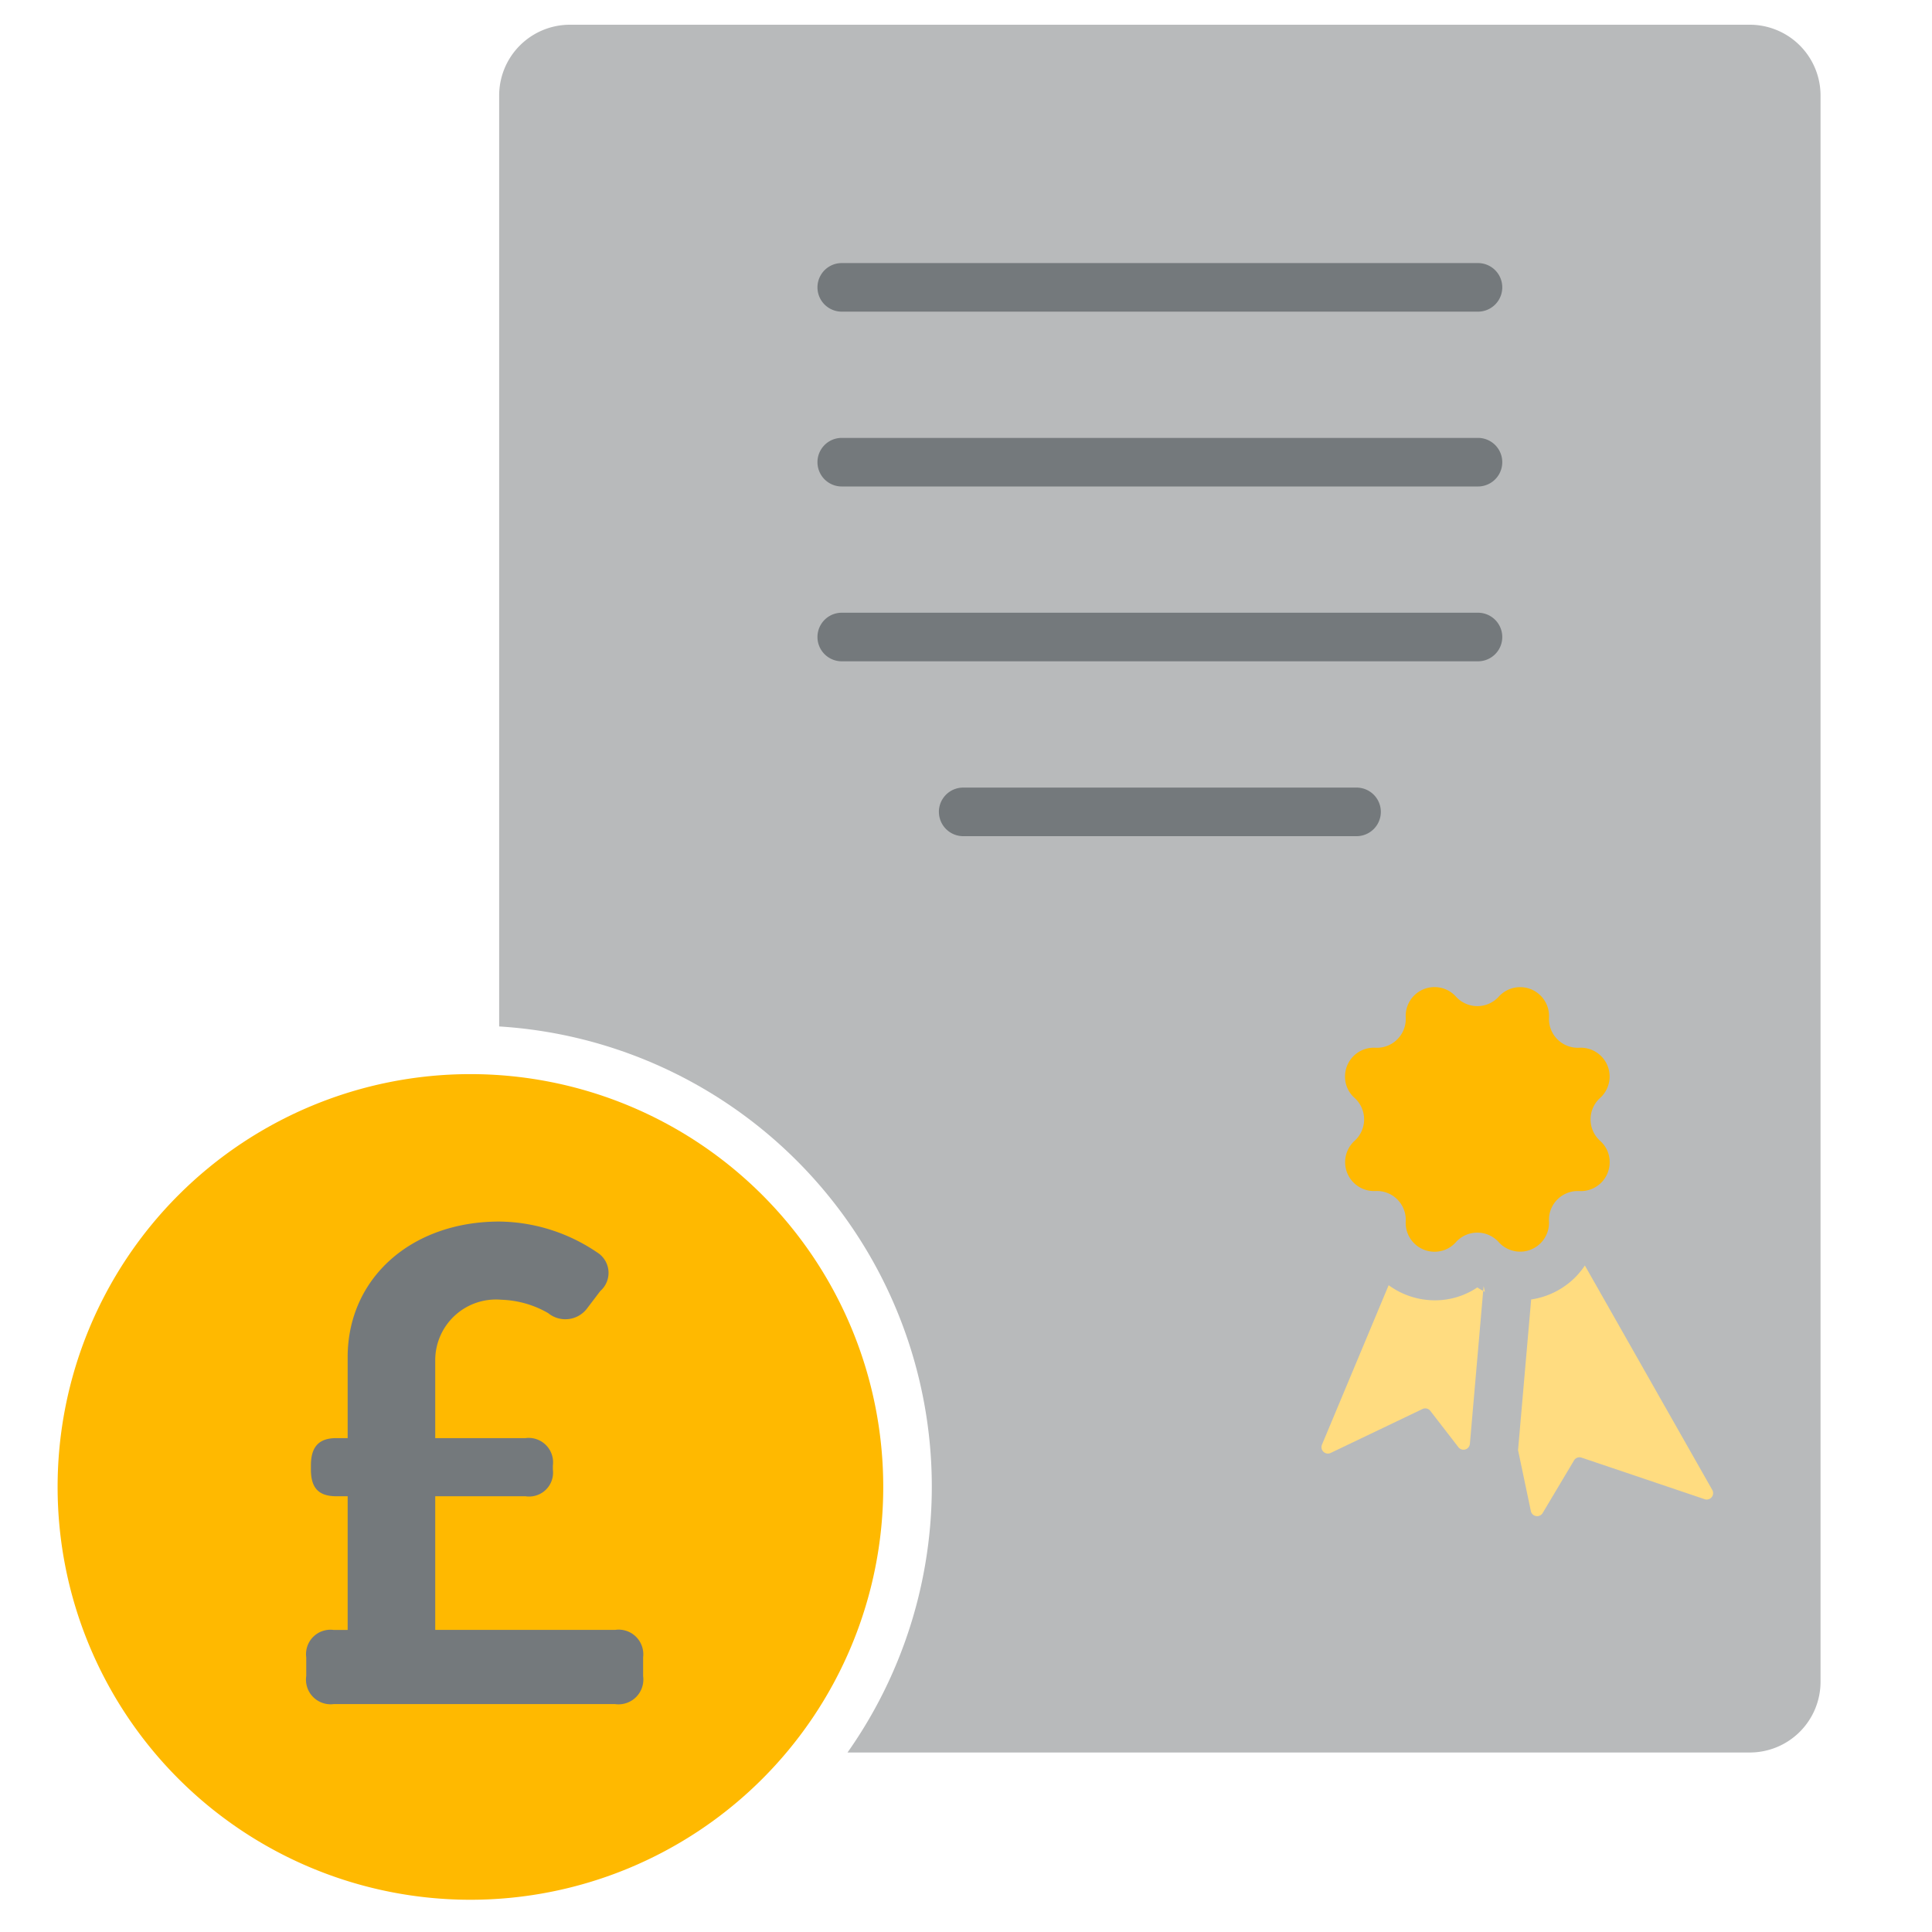 <svg id="Layer_1" data-name="Layer 1" xmlns="http://www.w3.org/2000/svg" width="55" height="55" viewBox="0 0 55 55"><defs><style>.cls-1{fill:#b8babb;}.cls-2{fill:#ffb900;}.cls-3{fill:none;}.cls-4{fill:#74797c;}.cls-5{fill:#ffdc80;}</style></defs><title>Bonds-icon-55x55</title><path class="cls-1" d="M49.813.704H16.225A2.015,2.015,0,0,0,14.21,2.719v26.502A13.128,13.128,0,0,1,24.127,49.89H49.813a2.014,2.014,0,0,0,2.014-2.014V2.719A2.015,2.015,0,0,0,49.813.704Z"/><path class="cls-2" d="M42.666,35.361a.821.821,0,0,0-1.219,0,.803.803,0,0,1-.602.273.821.821,0,0,1-.827-.866c.001-.015.001-.028.001-.043a.821.821,0,0,0-.863-.819h-.001a.822.822,0,0,1-.592-1.43.823.823,0,0,0,0-1.22.8.8,0,0,1-.273-.602.82.82,0,0,1,.865-.827h.001a.821.821,0,0,0,.862-.862v-.001a.821.821,0,0,1,1.43-.592.822.822,0,0,0,1.219,0,.822.822,0,0,1,1.43.592v.001a.821.821,0,0,0,.862.862c.016-.001.031-.001.046-.001a.821.821,0,0,1,.546,1.431.822.822,0,0,0,0,1.22.803.803,0,0,1,.273.602.821.821,0,0,1-.866.828c-.015-.001-.028-.001-.043-.001a.821.821,0,0,0-.819.863c.001.016.001.031.001.046a.822.822,0,0,1-1.432.546Z"/><path class="cls-2" d="M13.392,30.578A11.752,11.752,0,1,0,25.144,42.33a11.752,11.752,0,0,0-11.752-11.752Z"/><rect class="cls-3" x="1.648" y="0.704" width="50.179" height="53.377"/><path class="cls-2" d="M13.392,33.935A8.394,8.394,0,1,0,21.786,42.33a8.404,8.404,0,0,0-8.394-8.394Z"/><path class="cls-4" d="M8.718,47.181a.695.695,0,0,1,.78-.78h.399V42.595H9.574c-.514,0-.723-.247-.723-.761V41.72c0-.514.209-.78.723-.78h.323V38.637c0-2.245,1.808-3.862,4.319-3.862a5.043,5.043,0,0,1,2.778.875.686.686,0,0,1,.095,1.103l-.362.476a.774.774,0,0,1-1.123.152,2.836,2.836,0,0,0-1.332-.38A1.729,1.729,0,0,0,12.39,38.713V40.94H14.959a.695.695,0,0,1,.78.78v.114a.681.681,0,0,1-.78.761H12.39V46.4h5.119a.701.701,0,0,1,.799.78v.533a.707.707,0,0,1-.799.799H9.498a.701.701,0,0,1-.78-.799Z"/><path class="cls-4" d="M23.963,7.489H42.075a.691.691,0,0,1,0,1.383H23.963a.691.691,0,1,1,0-1.383Z"/><path class="cls-4" d="M26.728,23.112a.692.692,0,0,1,.691-.691H38.618a.691.691,0,1,1,0,1.383H27.42a.692.692,0,0,1-.691-.691Z"/><path class="cls-4" d="M23.963,18.826a.691.691,0,1,1,0-1.383H42.075a.691.691,0,0,1,0,1.383Z"/><path class="cls-4" d="M23.963,12.466H42.075a.691.691,0,0,1,0,1.383H23.963a.691.691,0,0,1,0-1.383Z"/><path class="cls-5" d="M48.528,42.679,45.025,41.496a.183.183,0,0,0-.216.079l-.892,1.497a.183.183,0,0,1-.337-.056l-.365-1.738c.003-.019.005-.038.006-.057l.368-4.228a2.233,2.233,0,0,0,1.291-.668,2.271,2.271,0,0,0,.238-.299l3.627,6.389a.183.183,0,0,1-.218.264Z"/><path class="cls-5" d="M42.223,36.751l-.378,4.351a.183.183,0,0,1-.328.096l-.798-1.033a.184.184,0,0,0-.224-.053l-2.613,1.25a.183.183,0,0,1-.248-.236l1.898-4.539a2.231,2.231,0,0,0,1.313.43,2.158,2.158,0,0,0,1.212-.367,1.874,1.874,0,0,0,.167.101l.012-.141.035.167c-.016-.008-.032-.017-.048-.026Z"/></svg>